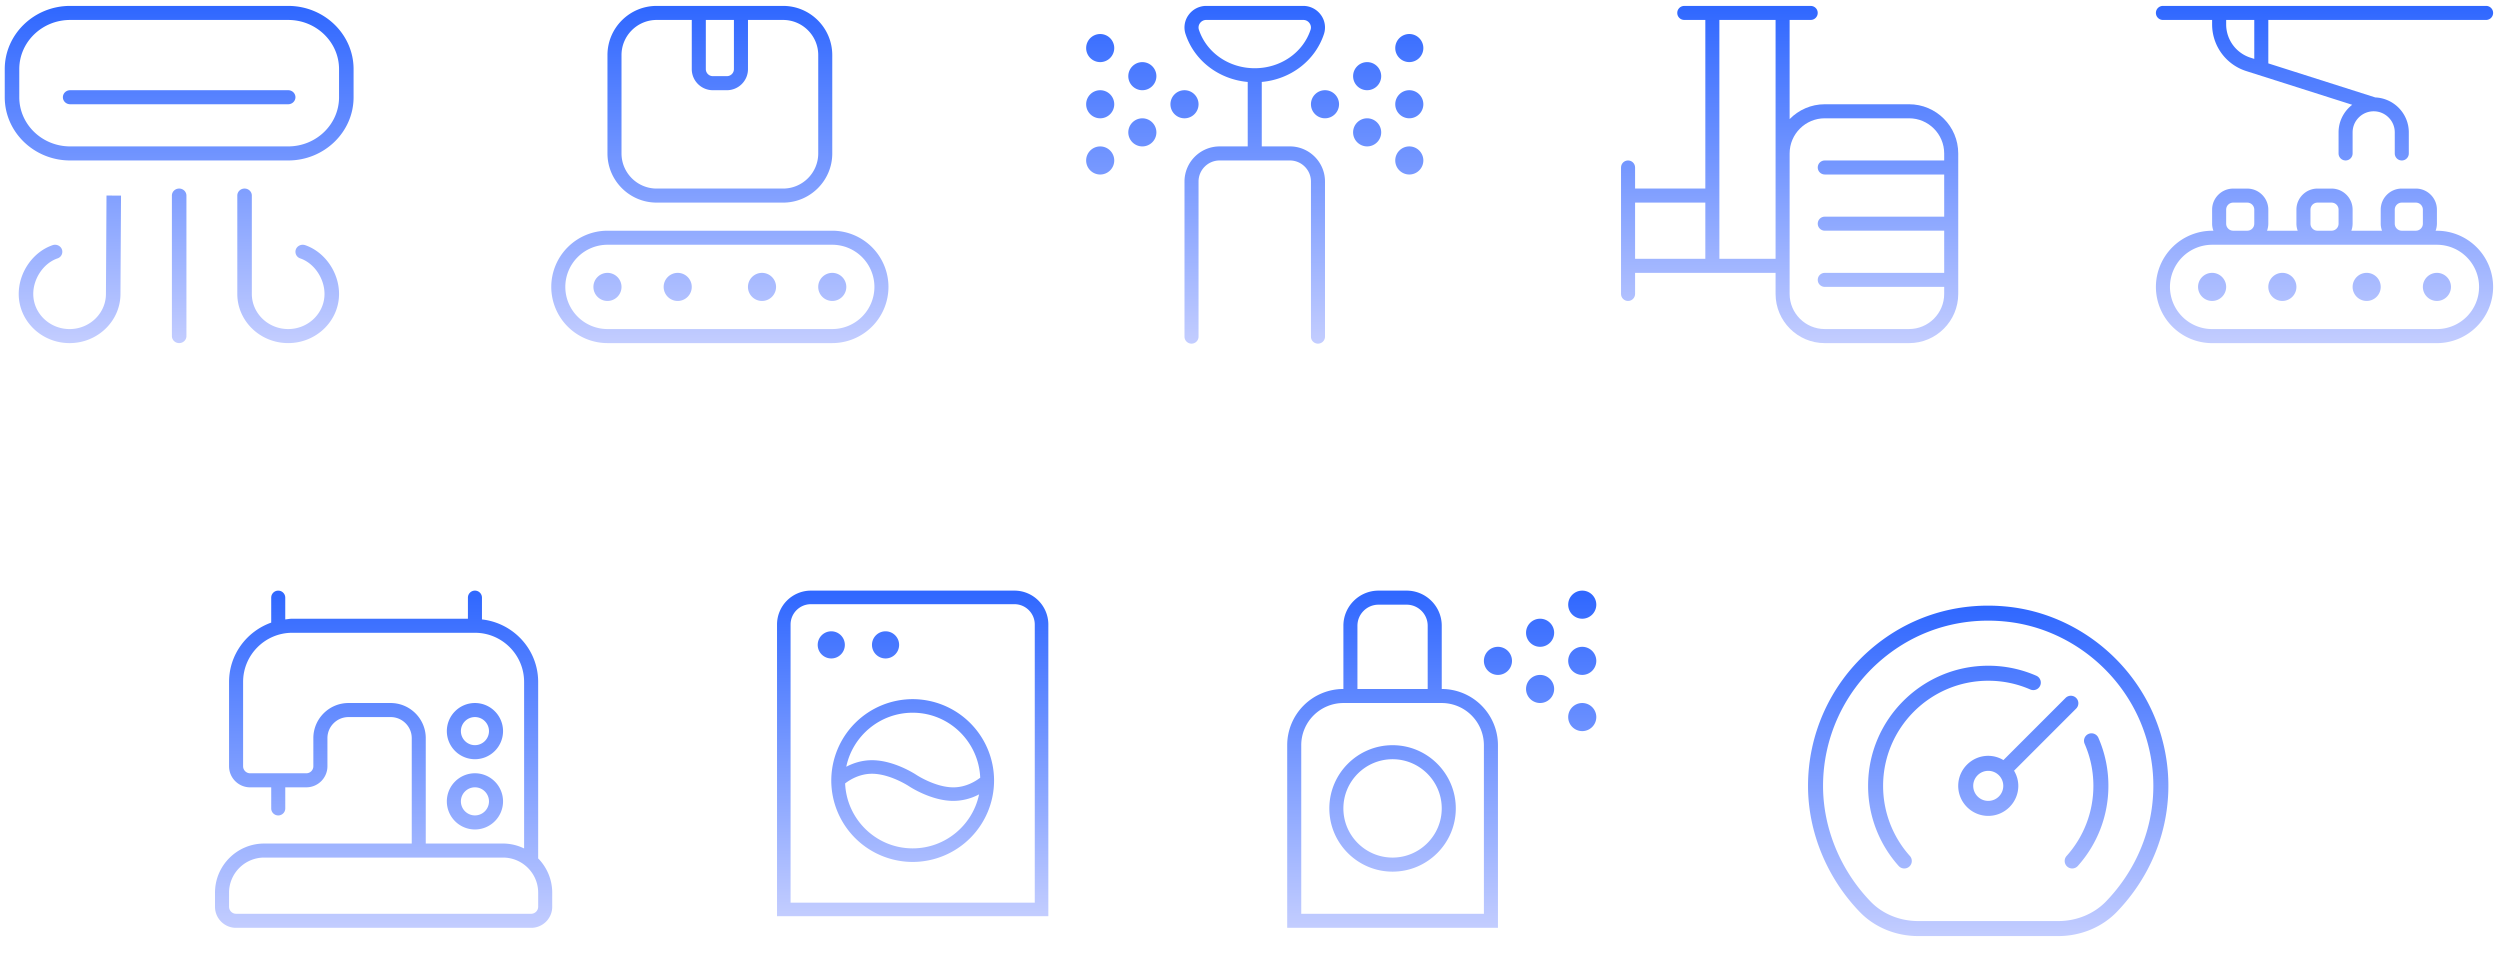 <svg xmlns="http://www.w3.org/2000/svg" width="215" height="82" fill="none" xmlns:v="https://vecta.io/nano"><g clip-path="url(#J)"><path d="M24.783.508H6.033C2.932.508.408 2.947.408 5.945v2.417c0 2.998 2.524 5.438 5.625 5.438h18.75c3.101 0 5.625-2.44 5.625-5.438V5.945c0-2.998-2.524-5.437-5.625-5.437zm4.375 7.854c0 2.332-1.963 4.229-4.375 4.229H6.033c-2.412 0-4.375-1.897-4.375-4.229V5.945c0-2.332 1.963-4.229 4.375-4.229h18.75c2.412 0 4.375 1.897 4.375 4.229v2.417zm-3.75 0c0 .333-.28.604-.625.604H6.033c-.345 0-.625-.271-.625-.604s.28-.604.625-.604h18.75c.345 0 .625.271.625.604zm-9.375 8.458v12.083c0 .334-.28.604-.625.604s-.625-.271-.625-.604V16.82c0-.334.28-.604.625-.604s.625.271.625.604zm-6.875-.004l1.25.008-.048 8.455c0 2.332-1.963 4.229-4.375 4.229s-4.375-1.897-4.375-4.229c0-1.854 1.226-3.618 2.918-4.195.321-.11.683.053.798.369a.6.6 0 0 1-.383.771c-1.186.405-2.082 1.718-2.082 3.055 0 1.665 1.401 3.021 3.125 3.021s3.125-1.356 3.125-3.021l.048-8.462zm20 8.462c0 2.332-1.963 4.229-4.375 4.229s-4.375-1.897-4.375-4.229V16.82c0-.334.28-.604.625-.604s.625.271.625.604v8.458c0 1.665 1.401 3.021 3.125 3.021s3.125-1.356 3.125-3.021c0-1.336-.896-2.65-2.084-3.055a.6.6 0 0 1-.381-.771c.116-.314.473-.476.799-.369 1.69.578 2.916 2.341 2.916 4.194z" fill="url(#A)"/></g><g clip-path="url(#K)"><path d="M71.575 19.841H52.242a4.84 4.84 0 0 0-4.833 4.833 4.84 4.84 0 0 0 4.833 4.833h19.333a4.84 4.84 0 0 0 4.833-4.833 4.84 4.84 0 0 0-4.833-4.833zm0 8.458H52.242a3.63 3.63 0 0 1-3.625-3.625 3.63 3.63 0 0 1 3.625-3.625h19.333a3.63 3.63 0 0 1 3.625 3.625 3.63 3.63 0 0 1-3.625 3.625zM56.471 17.425h10.875c2.332 0 4.229-1.897 4.229-4.229V4.737c0-2.332-1.897-4.229-4.229-4.229H56.471c-2.332 0-4.229 1.897-4.229 4.229v8.458c0 2.332 1.897 4.229 4.229 4.229zM60.7 1.716h2.417v4.229c0 .333-.272.604-.604.604h-1.208c-.332 0-.604-.271-.604-.604V1.716zm-7.25 3.021c0-1.665 1.355-3.021 3.021-3.021h3.021v4.229c0 .999.813 1.813 1.813 1.813h1.208c.999 0 1.813-.813 1.813-1.812V1.716h3.021c1.666 0 3.021 1.356 3.021 3.021v8.458c0 1.665-1.355 3.021-3.021 3.021H56.471c-1.666 0-3.021-1.356-3.021-3.021V4.737zm0 19.938a1.21 1.21 0 0 1-1.208 1.208 1.21 1.21 0 0 1-1.208-1.208 1.21 1.21 0 0 1 1.208-1.208 1.21 1.21 0 0 1 1.208 1.208zm19.333 0a1.21 1.21 0 0 1-1.208 1.208 1.21 1.21 0 0 1-1.208-1.208 1.21 1.21 0 0 1 1.208-1.208 1.21 1.21 0 0 1 1.208 1.208zm-13.292 0a1.21 1.21 0 0 1-1.208 1.208 1.21 1.21 0 0 1-1.208-1.208 1.21 1.21 0 0 1 1.208-1.208 1.21 1.21 0 0 1 1.208 1.208zm7.25 0a1.21 1.21 0 0 1-1.208 1.208 1.21 1.21 0 0 1-1.208-1.208 1.21 1.21 0 0 1 1.208-1.208 1.21 1.21 0 0 1 1.208 1.208z" fill="url(#B)"/></g><g clip-path="url(#L)"><path d="M110.929 12.591h-2.417V7.047c2.479-.225 4.582-1.817 5.344-4.106a1.82 1.82 0 0 0-.258-1.655c-.351-.487-.917-.778-1.515-.778h-8.35a1.87 1.87 0 0 0-1.515.778 1.82 1.82 0 0 0-.257 1.657c.761 2.289 2.866 3.881 5.343 4.105v5.544h-2.417c-1.665 0-3.02 1.355-3.02 3.021V28.95c0 .334.27.604.604.604s.604-.271.604-.604V15.612c0-.999.813-1.812 1.812-1.812h6.042c.999 0 1.813.813 1.813 1.813V28.95c0 .334.27.604.604.604s.604-.271.604-.604V15.612c0-1.666-1.356-3.021-3.021-3.021zm-7.822-10.03c-.064-.193-.031-.4.091-.569.127-.176.323-.277.535-.277h8.35a.65.65 0 0 1 .535.277c.122.169.155.376.091.568-.657 1.979-2.587 3.307-4.801 3.307s-4.143-1.329-4.801-3.306zm12.051 6.405a1.21 1.21 0 0 1-1.208 1.208 1.21 1.21 0 0 1-1.208-1.208 1.21 1.21 0 0 1 1.208-1.208 1.21 1.21 0 0 1 1.208 1.208zm7.25 0a1.21 1.21 0 0 1-1.208 1.208 1.21 1.21 0 0 1-1.208-1.208 1.21 1.21 0 0 1 1.208-1.208 1.21 1.21 0 0 1 1.208 1.208zm-2.416-4.833a1.21 1.21 0 0 1 1.208-1.208 1.21 1.21 0 0 1 1.208 1.208 1.21 1.21 0 0 1-1.208 1.208 1.21 1.21 0 0 1-1.208-1.208zm2.416 9.667a1.21 1.21 0 0 1-1.208 1.208 1.21 1.21 0 0 1-1.208-1.208 1.21 1.21 0 0 1 1.208-1.208 1.21 1.21 0 0 1 1.208 1.208zm-3.625-7.25a1.21 1.21 0 0 1-1.208 1.208 1.21 1.21 0 0 1-1.208-1.208 1.21 1.21 0 0 1 1.208-1.208 1.21 1.21 0 0 1 1.208 1.208zm0 4.833a1.21 1.21 0 0 1-1.208 1.208 1.21 1.21 0 0 1-1.208-1.208 1.21 1.21 0 0 1 1.208-1.208 1.21 1.21 0 0 1 1.208 1.208zm-16.916-1.208a1.21 1.21 0 0 1-1.209-1.208 1.21 1.21 0 0 1 1.209-1.208 1.21 1.21 0 0 1 1.208 1.208 1.21 1.21 0 0 1-1.208 1.208zm-6.042-1.208a1.21 1.21 0 0 1-1.208 1.208 1.21 1.21 0 0 1-1.208-1.208 1.21 1.21 0 0 1 1.208-1.208 1.21 1.21 0 0 1 1.208 1.208zm0-4.833a1.21 1.21 0 0 1-1.208 1.208 1.21 1.21 0 0 1-1.208-1.208 1.21 1.21 0 0 1 1.208-1.208 1.21 1.21 0 0 1 1.208 1.208zm0 9.667a1.21 1.21 0 0 1-1.208 1.208 1.21 1.21 0 0 1-1.208-1.208 1.21 1.21 0 0 1 1.208-1.208 1.21 1.21 0 0 1 1.208 1.208zm3.625-7.25a1.21 1.21 0 0 1-1.208 1.208 1.21 1.21 0 0 1-1.208-1.208 1.21 1.21 0 0 1 1.208-1.208 1.21 1.21 0 0 1 1.208 1.208zm0 4.833a1.21 1.21 0 0 1-1.208 1.208 1.21 1.21 0 0 1-1.208-1.208 1.21 1.21 0 0 1 1.208-1.208 1.21 1.21 0 0 1 1.208 1.208z" fill="url(#C)"/></g><g clip-path="url(#M)"><path d="M164.179 8.966h-7.25c-1.184 0-2.252.492-3.021 1.278V1.716h1.813c.333 0 .604-.271.604-.604s-.271-.604-.604-.604h-10.875c-.334 0-.604.271-.604.604s.27.604.604.604h1.812v14.5h-6.041v-1.812c0-.334-.271-.604-.605-.604s-.604.271-.604.604v10.875c0 .334.271.604.604.604s.605-.271.605-.604v-1.812H152.7v1.813c0 2.332 1.897 4.229 4.229 4.229h7.25c2.332 0 4.229-1.897 4.229-4.229V13.195c0-2.332-1.897-4.229-4.229-4.229zm-23.562 8.458h6.041v4.833h-6.041v-4.833zm7.25 4.833V1.716h4.833v20.542h-4.833zm16.312 6.042h-7.25c-1.665 0-3.021-1.355-3.021-3.021V13.195c0-1.666 1.356-3.021 3.021-3.021h7.25c1.665 0 3.021 1.354 3.021 3.021v.604h-10.271c-.333 0-.604.271-.604.604s.271.604.604.604H167.2v3.625h-10.271c-.333 0-.604.271-.604.604s.271.604.604.604H167.2v3.625h-10.271c-.333 0-.604.271-.604.604s.271.604.604.604H167.2v.604c0 1.666-1.356 3.021-3.021 3.021z" fill="url(#D)"/></g><g clip-path="url(#N)"><path d="M209.575 19.841h-.111a1.81 1.81 0 0 0 .111-.604v-1.208c0-.999-.813-1.812-1.813-1.812h-1.208c-.999 0-1.812.813-1.812 1.813v1.208c0 .213.043.414.111.604h-2.639a1.81 1.81 0 0 0 .111-.604v-1.208c0-.999-.813-1.812-1.813-1.812h-1.208c-.999 0-1.812.813-1.812 1.813v1.208c0 .213.043.414.111.604h-2.639a1.81 1.81 0 0 0 .111-.604v-1.208c0-.999-.813-1.812-1.813-1.812h-1.208c-.999 0-1.812.813-1.812 1.813v1.208c0 .213.043.414.111.604h-.111a4.84 4.84 0 0 0-4.834 4.833 4.84 4.84 0 0 0 4.834 4.833h19.333a4.84 4.84 0 0 0 4.833-4.833 4.84 4.84 0 0 0-4.833-4.833zm-3.625-1.812c0-.334.271-.604.604-.604h1.208c.334 0 .605.271.605.604v1.208c0 .334-.271.604-.605.604h-1.208c-.333 0-.604-.271-.604-.604v-1.208zm-7.25 0c0-.334.271-.604.604-.604h1.208c.334 0 .605.271.605.604v1.208c0 .334-.271.604-.605.604h-1.208c-.333 0-.604-.271-.604-.604v-1.208zm-7.25 0c0-.334.271-.604.604-.604h1.208c.334 0 .605.271.605.604v1.208c0 .334-.271.604-.605.604h-1.208c-.333 0-.604-.271-.604-.604v-1.208zM209.575 28.3h-19.333a3.63 3.63 0 0 1-3.625-3.625 3.63 3.63 0 0 1 3.625-3.625h19.333a3.63 3.63 0 0 1 3.625 3.625 3.63 3.63 0 0 1-3.625 3.625zM186.012 1.716h4.23v.37a4.21 4.21 0 0 0 2.947 4.03l9.1 2.895c-.708.553-1.172 1.405-1.172 2.371v1.813c0 .333.27.604.604.604s.604-.271.604-.604v-1.812c0-.999.813-1.812 1.812-1.812s1.813.813 1.813 1.813v1.813c0 .333.271.604.604.604s.604-.271.604-.604v-1.812c0-1.618-1.282-2.933-2.883-3.006l-9.2-2.928V1.716h18.729c.334 0 .604-.271.604-.604s-.27-.604-.604-.604h-27.792c-.333 0-.604.271-.604.604s.271.604.604.604zm5.438 0h2.417v3.348l-.312-.099a3.01 3.01 0 0 1-2.105-2.878v-.37-.001zm13.292 22.958a1.21 1.21 0 0 1-1.209 1.208 1.21 1.21 0 0 1-1.208-1.208 1.21 1.21 0 0 1 1.208-1.208 1.21 1.21 0 0 1 1.209 1.208zm-7.25 0a1.21 1.21 0 0 1-1.209 1.208 1.21 1.21 0 0 1-1.208-1.208 1.21 1.21 0 0 1 1.208-1.208 1.21 1.21 0 0 1 1.209 1.208zm-6.042 0a1.21 1.21 0 0 1-1.208 1.208 1.21 1.21 0 0 1-1.209-1.208 1.21 1.21 0 0 1 1.209-1.208 1.21 1.21 0 0 1 1.208 1.208zm19.333 0a1.21 1.21 0 0 1-1.208 1.208 1.21 1.21 0 0 1-1.208-1.208 1.21 1.21 0 0 1 1.208-1.208 1.21 1.21 0 0 1 1.208 1.208z" fill="url(#E)"/></g><g clip-path="url(#O)"><path d="M46.271 73.808c.002-.019.011-.036.011-.057V58.647c0-2.791-2.122-5.071-4.833-5.376v-1.874c0-.334-.271-.604-.604-.604s-.604.271-.604.604v1.813H25.136c-.207 0-.404.039-.604.062v-1.874c0-.334-.271-.604-.604-.604s-.604.271-.604.604v2.146c-2.105.75-3.625 2.744-3.625 5.104v7.25c0 .999.813 1.813 1.813 1.813h1.813v1.813c0 .334.271.604.604.604s.604-.271.604-.604V67.71h1.813c.999 0 1.813-.813 1.813-1.812v-2.417c0-.999.813-1.812 1.813-1.812h3.625c.999 0 1.813.813 1.813 1.813v9.063H22.719c-2.332 0-4.229 1.897-4.229 4.229v1.208c0 .999.813 1.813 1.813 1.813h25.375c.999 0 1.813-.813 1.813-1.812v-1.208c0-1.154-.468-2.2-1.219-2.964zM33.594 60.46h-3.625c-1.665 0-3.021 1.356-3.021 3.021v2.417c0 .334-.271.604-.604.604h-4.833c-.333 0-.604-.271-.604-.604v-7.25c0-2.332 1.897-4.229 4.229-4.229h15.708c2.332 0 4.229 1.897 4.229 4.229v14.32a4.17 4.17 0 0 0-1.812-.424h-6.646v-9.063c0-1.665-1.356-3.021-3.021-3.021zm12.688 17.521c0 .332-.271.604-.604.604H20.303c-.334 0-.604-.272-.604-.604v-1.208c0-1.666 1.356-3.021 3.021-3.021h20.542c1.665 0 3.021 1.355 3.021 3.021v1.208zm-5.437-6.646a2.42 2.42 0 0 0 2.417-2.417 2.42 2.42 0 0 0-2.417-2.417 2.42 2.42 0 0 0-2.417 2.417 2.42 2.42 0 0 0 2.417 2.417zm0-3.625a1.21 1.21 0 0 1 1.208 1.208 1.21 1.21 0 0 1-1.208 1.208 1.21 1.21 0 0 1-1.208-1.208 1.21 1.21 0 0 1 1.208-1.208zm0-2.417a2.42 2.42 0 0 0 2.417-2.417 2.42 2.42 0 0 0-2.417-2.417 2.42 2.42 0 0 0-2.417 2.417 2.42 2.42 0 0 0 2.417 2.417zm0-3.625a1.21 1.21 0 0 1 1.208 1.208 1.21 1.21 0 0 1-1.208 1.208 1.21 1.21 0 0 1-1.208-1.208 1.21 1.21 0 0 1 1.208-1.208z" fill="url(#F)"/></g><g clip-path="url(#P)"><path d="M74.99 55.46c0-.644.523-1.167 1.167-1.167s1.167.523 1.167 1.167-.523 1.167-1.167 1.167-1.167-.523-1.167-1.167zm-2.333 0c0-.644-.523-1.167-1.167-1.167s-1.167.523-1.167 1.167.523 1.167 1.167 1.167 1.167-.523 1.167-1.167zm17.5-1.75v25.083H66.824V53.71a2.92 2.92 0 0 1 2.917-2.917h17.5a2.92 2.92 0 0 1 2.917 2.917zm-1.167 0c0-.965-.785-1.75-1.75-1.75h-17.5c-.965 0-1.75.785-1.75 1.75v23.917h21V53.71zm-3.5 13.417a7.01 7.01 0 0 1-7 7 7.01 7.01 0 0 1-7-7 7.01 7.01 0 0 1 7-7 7.01 7.01 0 0 1 7 7zm-1.289 1.188a4.76 4.76 0 0 1-2.211.562c-1.905 0-3.746-1.213-3.823-1.265-.016-.01-1.629-1.069-3.177-1.069-1.097 0-1.943.547-2.309.831.133 3.1 2.676 5.586 5.809 5.586 2.809 0 5.16-1.997 5.711-4.646zm.098-1.435c-.133-3.1-2.676-5.586-5.809-5.586-2.809 0-5.16 1.997-5.711 4.646.566-.295 1.315-.562 2.211-.562 1.905 0 3.746 1.213 3.823 1.265.016.01 1.629 1.069 3.177 1.069 1.097 0 1.942-.547 2.309-.831z" fill="url(#G)"/></g><g clip-path="url(#Q)"><path d="M130.032 56.835a1.21 1.21 0 0 1-1.208 1.208 1.21 1.21 0 0 1-1.209-1.208 1.21 1.21 0 0 1 1.209-1.208 1.21 1.21 0 0 1 1.208 1.208zm6.042-1.208a1.21 1.21 0 0 0-1.209 1.208 1.21 1.21 0 0 0 1.209 1.208 1.21 1.21 0 0 0 1.208-1.208 1.21 1.21 0 0 0-1.208-1.208zm0-2.417a1.21 1.21 0 0 0 1.208-1.208 1.21 1.21 0 0 0-1.208-1.208 1.21 1.21 0 0 0-1.209 1.208 1.21 1.21 0 0 0 1.209 1.208zm0 7.25a1.21 1.21 0 0 0-1.209 1.208 1.21 1.21 0 0 0 1.209 1.208 1.21 1.21 0 0 0 1.208-1.208 1.21 1.21 0 0 0-1.208-1.208zm-3.625-7.25a1.21 1.21 0 0 0-1.209 1.208 1.21 1.21 0 0 0 1.209 1.208 1.21 1.21 0 0 0 1.208-1.208 1.21 1.21 0 0 0-1.208-1.208zm0 4.833a1.21 1.21 0 0 0-1.209 1.208 1.21 1.21 0 0 0 1.209 1.208 1.21 1.21 0 0 0 1.208-1.208 1.21 1.21 0 0 0-1.208-1.208zm-3.625 6.042v15.708h-18.125V64.085a4.84 4.84 0 0 1 4.833-4.833v-5.437c0-1.665 1.354-3.021 3.021-3.021h2.416c1.667 0 3.021 1.356 3.021 3.021v5.438a4.84 4.84 0 0 1 4.834 4.833zm-12.084-4.833h6.042v-5.437c0-.999-.813-1.812-1.813-1.812h-2.416c-1 0-1.813.813-1.813 1.813v5.438zm10.875 4.833a3.63 3.63 0 0 0-3.625-3.625h-8.458a3.63 3.63 0 0 0-3.625 3.625v14.5h15.708v-14.5zm-2.416 5.438c0 2.998-2.44 5.438-5.438 5.438s-5.437-2.44-5.437-5.437 2.439-5.437 5.437-5.437 5.438 2.44 5.438 5.438zm-1.209 0c0-2.332-1.897-4.229-4.229-4.229s-4.229 1.897-4.229 4.229 1.897 4.229 4.229 4.229 4.229-1.897 4.229-4.229z" fill="url(#H)"/></g><g clip-path="url(#R)"><path d="M185.502 62.183c-2.021-5.433-7.016-9.355-12.723-9.996-4.479-.5-8.784.862-12.117 3.84-3.286 2.939-5.172 7.152-5.172 11.559 0 3.969 1.629 7.928 4.468 10.86 1.265 1.307 3.088 2.056 5.004 2.056h12.054c1.922 0 3.756-.758 5.032-2.081 4.225-4.387 5.55-10.61 3.454-16.239zm-4.384 15.341c-1.034 1.072-2.53 1.687-4.103 1.687h-12.053c-1.568 0-3.053-.606-4.075-1.662-2.609-2.694-4.105-6.325-4.105-9.963a14.23 14.23 0 0 1 4.743-10.597c2.639-2.358 5.943-3.613 9.445-3.613.551 0 1.107.031 1.667.094 5.226.587 9.801 4.182 11.655 9.164 1.921 5.159.704 10.864-3.174 14.889zm-2.568-17.5c-.252-.252-.661-.252-.913 0l-5.343 5.344a2.55 2.55 0 0 0-1.304-.367c-1.424 0-2.583 1.159-2.583 2.583s1.159 2.583 2.583 2.583 2.584-1.159 2.584-2.583a2.55 2.55 0 0 0-.367-1.303l5.343-5.344c.252-.252.252-.661 0-.913zm-7.561 8.853c-.713 0-1.292-.579-1.292-1.292s.579-1.292 1.292-1.292 1.292.579 1.292 1.292-.579 1.292-1.292 1.292zm9.473-5.425a10.26 10.26 0 0 1 .86 4.133c0 2.547-.935 4.994-2.632 6.89a.65.65 0 0 1-.481.214c-.153 0-.307-.054-.431-.165-.265-.238-.288-.646-.049-.912a9.02 9.02 0 0 0 2.302-6.027c0-1.258-.254-2.474-.752-3.617-.142-.327.006-.708.333-.85a.65.65 0 0 1 .85.333zm-9.473-4.908c-4.985 0-9.042 4.057-9.042 9.042a9.02 9.02 0 0 0 2.302 6.027c.239.266.216.674-.049.912-.124.111-.278.165-.431.165a.65.65 0 0 1-.481-.214c-1.697-1.896-2.632-4.343-2.632-6.89 0-5.698 4.635-10.333 10.333-10.333a10.26 10.26 0 0 1 4.133.86c.327.142.476.523.334.85s-.522.475-.85.333a8.99 8.99 0 0 0-3.617-.752z" fill="url(#I)"/></g><defs><linearGradient id="A" x1="15.408" y1=".508" x2="15.408" y2="29.509" href="#S"><stop stop-color="#2f67ff"/><stop offset="1" stop-color="#c3cdff"/></linearGradient><linearGradient id="B" x1="61.908" y1=".508" x2="61.908" y2="29.508" href="#S"><stop stop-color="#2f67ff"/><stop offset="1" stop-color="#c3cdff"/></linearGradient><linearGradient id="C" x1="107.908" y1=".508" x2="107.908" y2="29.554" href="#S"><stop stop-color="#2f67ff"/><stop offset="1" stop-color="#c3cdff"/></linearGradient><linearGradient id="D" x1="153.908" y1=".508" x2="153.908" y2="29.508" href="#S"><stop stop-color="#2f67ff"/><stop offset="1" stop-color="#c3cdff"/></linearGradient><linearGradient id="E" x1="199.908" y1=".508" x2="199.908" y2="29.508" href="#S"><stop stop-color="#2f67ff"/><stop offset="1" stop-color="#c3cdff"/></linearGradient><linearGradient id="F" x1="32.99" y1="50.793" x2="32.99" y2="79.793" href="#S"><stop stop-color="#2f67ff"/><stop offset="1" stop-color="#c3cdff"/></linearGradient><linearGradient id="G" x1="78.49" y1="50.793" x2="78.49" y2="78.793" href="#S"><stop stop-color="#2f67ff"/><stop offset="1" stop-color="#c3cdff"/></linearGradient><linearGradient id="H" x1="123.99" y1="50.793" x2="123.99" y2="79.793" href="#S"><stop stop-color="#2f67ff"/><stop offset="1" stop-color="#c3cdff"/></linearGradient><linearGradient id="I" x1="170.986" y1="52.086" x2="170.986" y2="80.503" href="#S"><stop stop-color="#2f67ff"/><stop offset="1" stop-color="#c3cdff"/></linearGradient><clipPath id="J"><path fill="#fff" transform="translate(.408 .508)" d="M0 0h30v29H0z"/></clipPath><clipPath id="K"><path fill="#fff" transform="translate(47.408 .508)" d="M0 0h29v29H0z"/></clipPath><clipPath id="L"><path fill="#fff" transform="translate(93.408 .508)" d="M0 0h29v29H0z"/></clipPath><clipPath id="M"><path fill="#fff" transform="translate(139.408 .508)" d="M0 0h29v29H0z"/></clipPath><clipPath id="N"><path fill="#fff" transform="translate(185.408 .508)" d="M0 0h29v29H0z"/></clipPath><clipPath id="O"><path fill="#fff" transform="translate(18.49 50.793)" d="M0 0h29v29H0z"/></clipPath><clipPath id="P"><path fill="#fff" transform="translate(64.49 50.793)" d="M0 0h28v28H0z"/></clipPath><clipPath id="Q"><path fill="#fff" transform="translate(109.49 50.793)" d="M0 0h29v29H0z"/></clipPath><clipPath id="R"><path fill="#fff" transform="translate(155.49 50.793)" d="M0 0h31v31H0z"/></clipPath><linearGradient id="S" gradientUnits="userSpaceOnUse"/></defs></svg>
